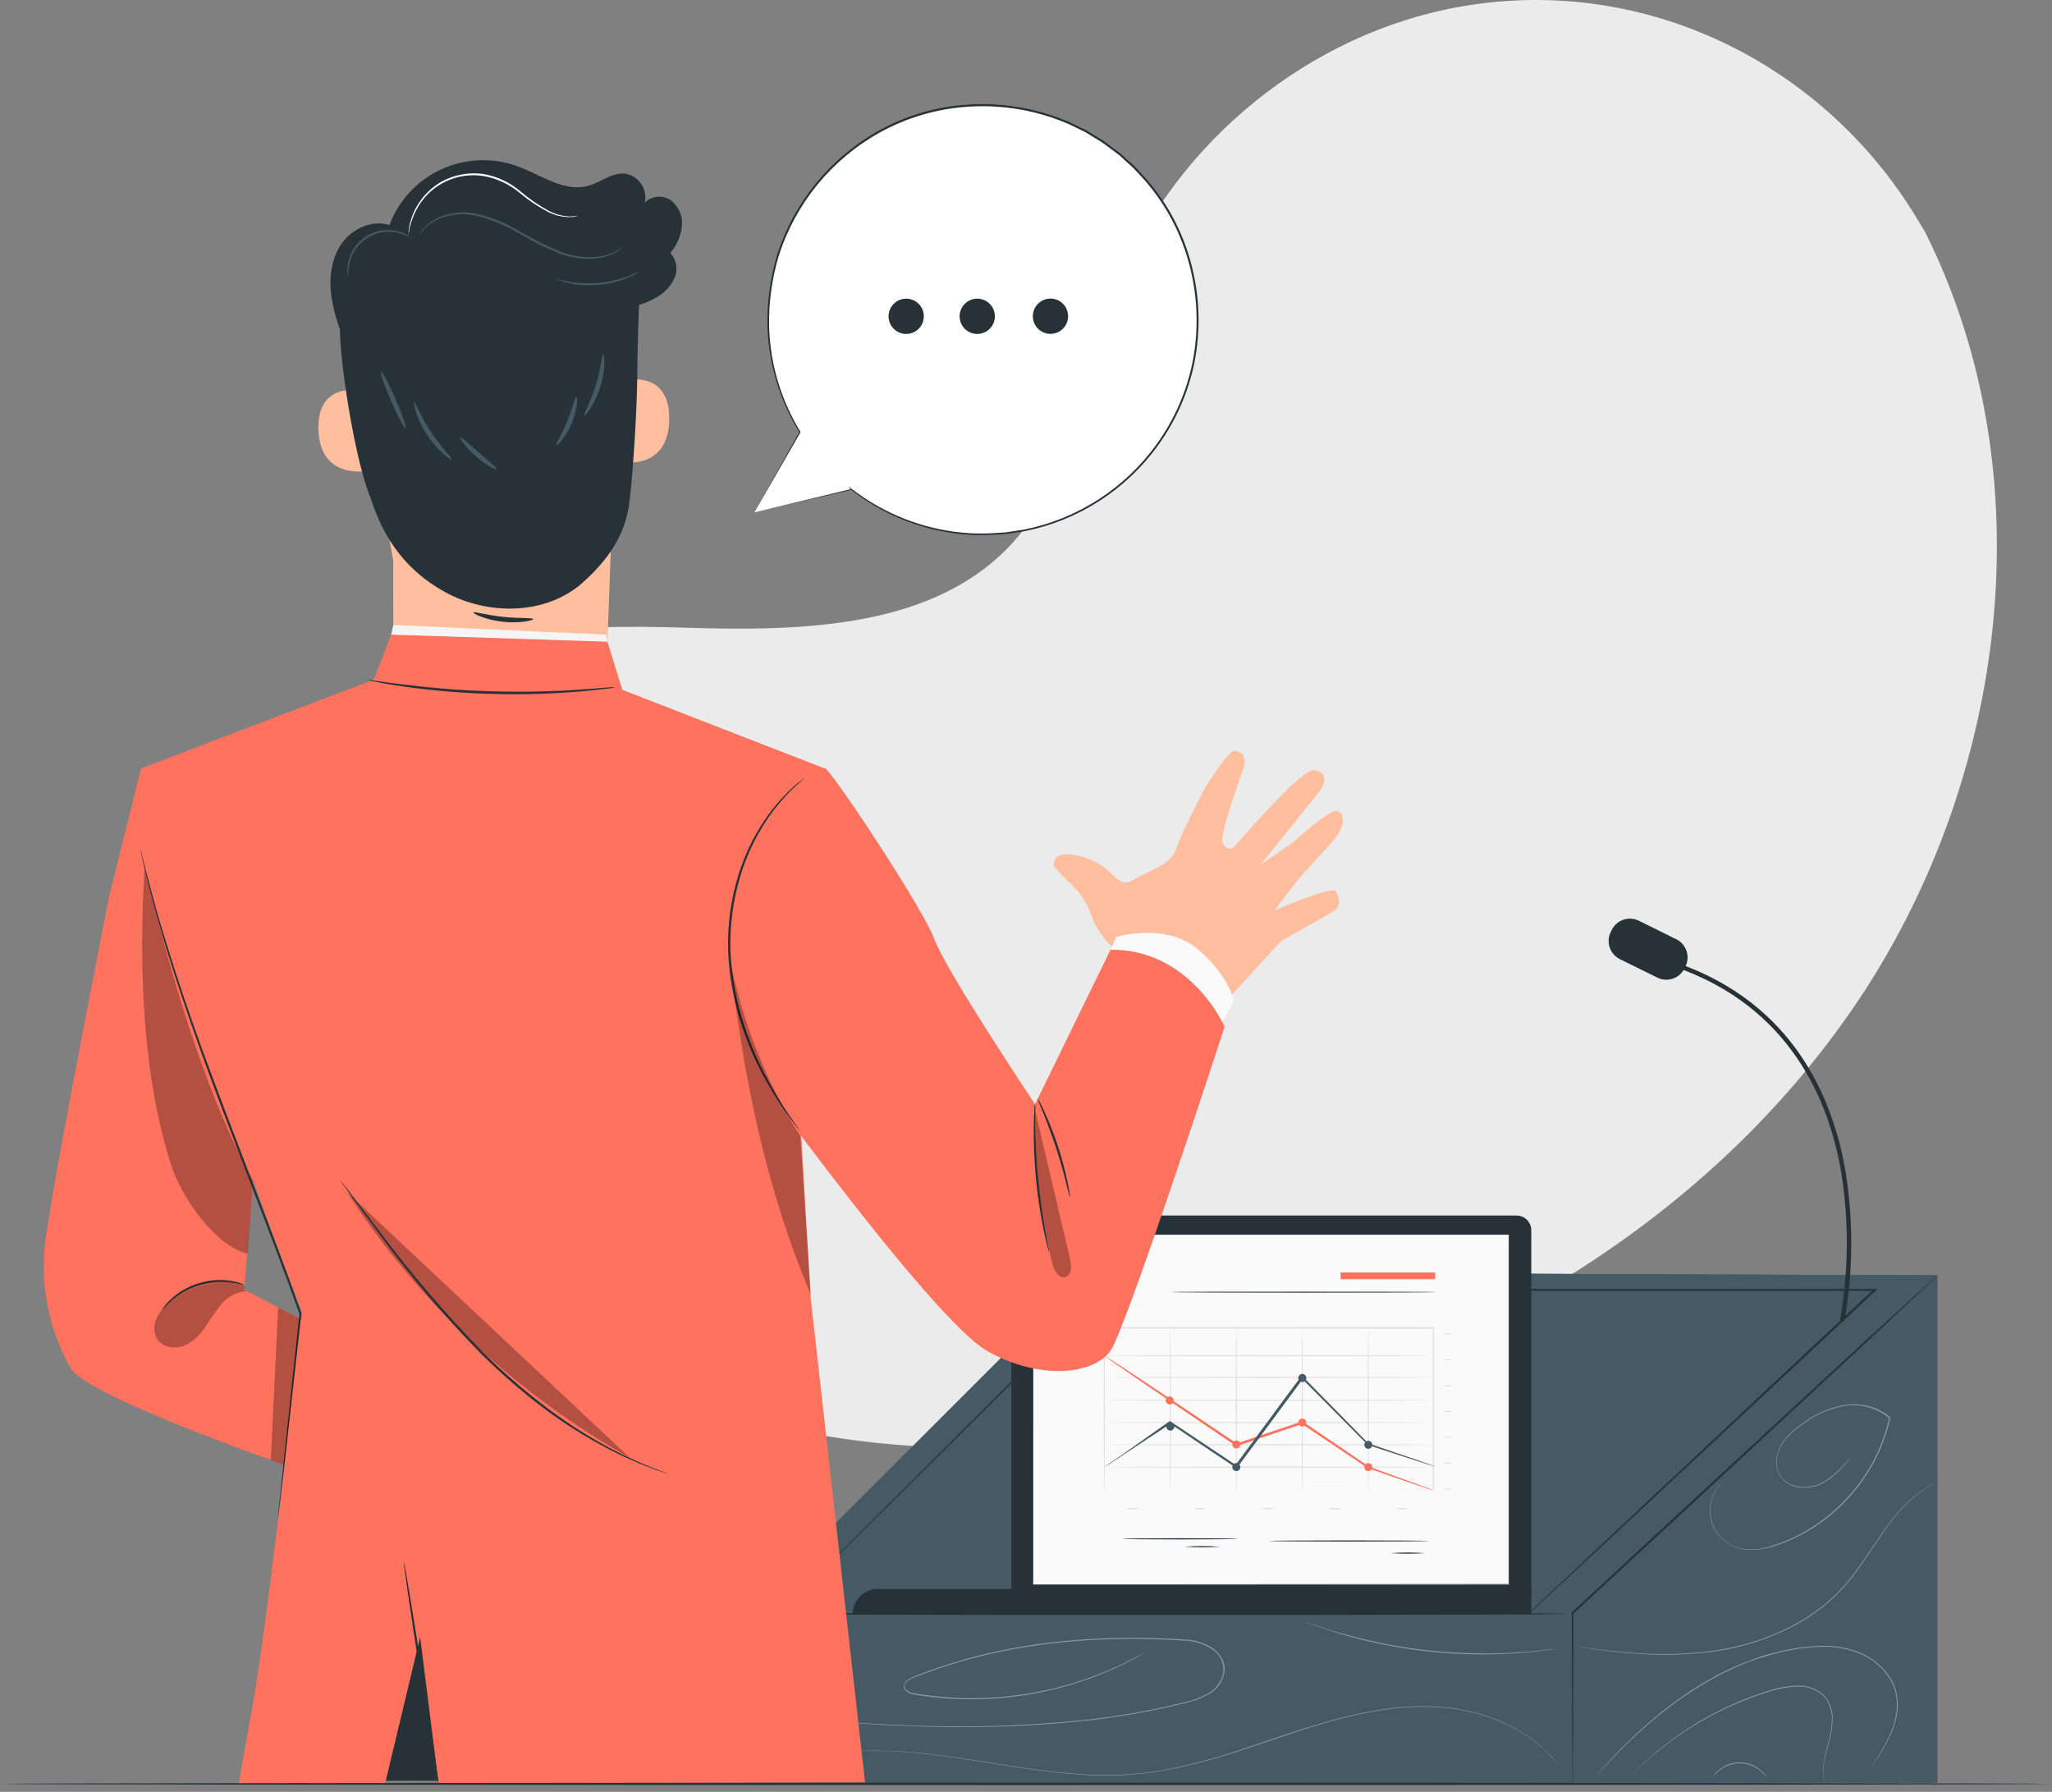 <svg width="465" height="406" viewBox="0 0 465 406" fill="none" xmlns="http://www.w3.org/2000/svg">
<rect x="0" y="0" width="465" height="406" fill="#808080" stroke="none"/>
<path d="M436.19 52.47L433.88 48.67C414.39 16.99 379.15 -2.13 341.99 0.19C337.206 0.488 332.451 1.133 327.76 2.12C293.98 9.26 264.59 34.49 252.4 66.8C245.24 85.8 243.23 107.67 229.64 122.8C211.94 142.43 181.89 143.04 155.48 142.23C129.07 141.42 98.99 142.11 81.38 161.82C70.35 174.12 66.85 191.67 67.74 208.2C70.09 251.95 100.97 291.08 140.24 310.53C179.51 329.98 225.74 331.72 268.72 323.16C328.93 311.16 386.19 278.27 420.6 227.43C455.01 176.59 463.73 107.34 436.19 52.47Z" fill="#EBEBEB"/>
<path d="M439.05 403.98V288.98H247.05C247.05 288.98 242.58 403.98 247.05 403.98H439.05Z" fill="#455A64"/>
<path d="M439.05 288.98L356.33 365.45H169.03L246.26 288.22L439.05 288.98Z" fill="#455A64"/>
<path d="M356.33 365.45H169.03V403.98H356.33V365.45Z" fill="#455A64"/>
<path d="M245.03 365.45L246.26 288.22L439.05 288.98L356.33 365.45H245.03Z" fill="#455A64"/>
<path d="M417.97 299.3L416.97 299.09C418.927 288.006 419.012 276.672 417.22 265.56C414.45 249.33 405.66 228.09 379.54 219.07L379.86 218.12C406.46 227.31 415.4 248.92 418.21 265.42C420.019 276.648 419.938 288.099 417.97 299.3Z" fill="#263238"/>
<path d="M365.235 210.71L365.004 211.177C363.881 213.449 364.813 216.202 367.086 217.325L375.566 221.517C377.839 222.64 380.592 221.708 381.715 219.435L381.945 218.969C383.068 216.697 382.137 213.944 379.864 212.821L371.383 208.629C369.111 207.506 366.358 208.438 365.235 210.71Z" fill="#263238"/>
<path d="M356.33 403.98C356.33 403.98 356.33 403.92 356.33 403.8C356.33 403.68 356.33 403.49 356.33 403.27C356.33 402.77 356.33 402.09 356.33 401.2C356.33 399.37 356.33 396.72 356.26 393.37C356.26 386.6 356.21 376.97 356.17 365.45V365.35L356.24 365.29L383.44 340.1L422.65 303.87L434.65 292.93L437.92 289.98L438.78 289.22C438.874 289.129 438.974 289.045 439.08 288.97C439.08 288.97 439 289.08 438.81 289.26L437.99 290.06L434.79 293.06L422.95 304.12L383.75 340.46L356.48 365.67L356.55 365.5C356.55 377.02 356.48 386.65 356.46 393.42C356.46 396.77 356.41 399.42 356.4 401.25C356.4 402.14 356.4 402.82 356.4 403.32C356.4 403.54 356.4 403.71 356.4 403.85C356.4 403.99 356.33 403.98 356.33 403.98Z" fill="#263238"/>
<path d="M354.82 365.67C354.82 365.81 313.19 365.93 261.82 365.93C210.45 365.93 168.82 365.81 168.82 365.67C168.82 365.53 210.45 365.4 261.82 365.4C313.19 365.4 354.82 365.5 354.82 365.67Z" fill="#263238"/>
<path d="M346.29 365.67C346.29 365.67 346.4 365.54 346.64 365.31L347.72 364.31L351.94 360.31L367.94 345.25L424.65 292.08L424.81 292.48H339.25H250.25L250.41 292.41L196.97 345.46L181.88 360.38L177.88 364.31L176.88 365.31C176.65 365.54 176.52 365.65 176.52 365.65C176.52 365.65 176.63 365.52 176.86 365.29L177.86 364.29L181.86 360.29L196.86 345.29L250.16 292.11L250.23 292.05H250.33H339.33H424.89H425.48L425.05 292.45L368.24 345.45L352.15 360.4L347.88 364.35L346.78 365.35L346.29 365.67Z" fill="#263238"/>
<path d="M246.27 366.05C246.13 366.05 246.01 350.32 246.01 330.92C246.01 311.52 246.13 295.78 246.27 295.78C246.41 295.78 246.53 311.51 246.53 330.92C246.53 350.33 246.42 366.05 246.27 366.05Z" fill="#263238"/>
<g opacity="0.4">
<path d="M353.65 400.58L352.44 399.06C352.02 398.57 351.49 397.99 350.85 397.31C350.21 396.63 349.42 395.9 348.46 395.15C346.174 393.289 343.656 391.733 340.97 390.52C337.41 388.915 333.644 387.814 329.78 387.25C325.093 386.584 320.337 386.547 315.64 387.14C310.249 387.822 304.927 388.963 299.73 390.55C294.23 392.15 288.55 394.17 282.62 396.14C276.522 398.245 270.283 399.915 263.95 401.14C257.585 402.258 251.104 402.574 244.66 402.08C238.42 401.66 232.45 400.76 226.78 399.87C221.11 398.98 215.72 398.09 210.65 397.5C205.951 396.946 201.222 396.685 196.49 396.72C189.625 396.705 182.81 397.886 176.35 400.21C175.22 400.64 174.22 401.04 173.35 401.46C172.627 401.758 171.92 402.092 171.23 402.46L169.52 403.39L171.21 402.39C171.76 402.06 172.48 401.73 173.32 401.33C174.16 400.93 175.16 400.5 176.32 400.06C182.8 397.757 189.633 396.609 196.51 396.67C201.248 396.624 205.984 396.875 210.69 397.42C215.77 398.01 221.16 398.88 226.83 399.77C232.5 400.66 238.46 401.55 244.69 401.97C251.121 402.459 257.587 402.143 263.94 401.03C270.261 399.787 276.486 398.099 282.57 395.98C288.5 393.98 294.18 391.98 299.7 390.4C304.909 388.824 310.241 387.687 315.64 387C320.352 386.422 325.12 386.469 329.82 387.14C333.695 387.72 337.471 388.834 341.04 390.45C343.729 391.674 346.247 393.244 348.53 395.12C349.53 395.88 350.24 396.66 350.92 397.3C351.6 397.94 352.08 398.58 352.49 399.07L353.65 400.58Z" fill="white"/>
</g>
<g opacity="0.4">
<path d="M259.82 374.25L257.65 375.49C256.21 376.29 254.05 377.4 251.18 378.65C243.039 382.13 234.372 384.219 225.54 384.83C219.444 385.259 213.318 384.967 207.29 383.96C206.432 383.89 205.633 383.493 205.06 382.85C204.935 382.662 204.859 382.445 204.838 382.22C204.817 381.995 204.852 381.768 204.94 381.56C205.116 381.149 205.412 380.8 205.79 380.56C206.535 380.12 207.326 379.764 208.15 379.5L210.59 378.56C213.89 377.39 217.33 376.3 220.91 375.37C235.24 371.63 251.66 370.37 268.69 371.52C270.838 371.606 272.925 372.258 274.74 373.41C275.617 374.021 276.342 374.825 276.86 375.76C277.389 376.695 277.603 377.774 277.47 378.84C277.293 379.879 276.888 380.866 276.285 381.731C275.681 382.595 274.894 383.315 273.98 383.84C272.195 384.84 270.265 385.555 268.26 385.96C260.742 387.807 253.108 389.143 245.41 389.96C232.374 391.279 219.26 391.657 206.17 391.09C194.99 390.68 185.97 389.99 179.73 389.52C173.49 389.05 170.05 388.74 170.05 388.74L179.74 389.44C185.97 389.88 195 390.55 206.17 390.95C219.255 391.488 232.361 391.093 245.39 389.77C253.078 388.953 260.702 387.616 268.21 385.77C270.186 385.362 272.088 384.653 273.85 383.67C274.733 383.16 275.493 382.464 276.079 381.63C276.664 380.795 277.061 379.843 277.24 378.84C277.317 377.81 277.111 376.778 276.644 375.856C276.176 374.934 275.466 374.158 274.59 373.61C272.807 372.48 270.759 371.839 268.65 371.75C251.65 370.58 235.24 371.86 220.94 375.59C217.36 376.51 213.94 377.59 210.63 378.77L208.19 379.69C207.388 379.944 206.614 380.279 205.88 380.69C205.533 380.908 205.256 381.22 205.08 381.59C205.005 381.771 204.976 381.968 204.996 382.164C205.015 382.359 205.082 382.547 205.19 382.71C205.742 383.298 206.496 383.655 207.3 383.71C213.314 384.717 219.426 385.016 225.51 384.6C234.331 384.009 242.991 381.944 251.13 378.49C254 377.26 256.13 376.16 257.61 375.37L259.82 374.25Z" fill="white"/>
</g>
<g opacity="0.4">
<path d="M352.13 373.67C352.13 373.67 348.95 374.22 343.74 374.59C341.14 374.78 338.03 374.88 334.58 374.85C331.13 374.82 327.34 374.59 323.38 374.16C319.42 373.73 315.68 373.07 312.3 372.37C308.92 371.67 305.92 370.87 303.42 370.1C298.42 368.6 295.42 367.37 295.42 367.37L295.97 367.54L297.56 368.09C298.25 368.34 299.09 368.63 300.08 368.93C301.07 369.23 302.18 369.62 303.44 369.93C305.94 370.68 308.95 371.43 312.32 372.15C315.69 372.87 319.43 373.47 323.38 373.92C327.33 374.37 331.12 374.56 334.56 374.63C338 374.7 341.11 374.63 343.71 374.41C345.01 374.36 346.19 374.23 347.22 374.15C348.25 374.07 349.14 373.97 349.86 373.88L351.53 373.69L352.13 373.67Z" fill="white"/>
</g>
<g opacity="0.4">
<path d="M423.71 400.84C423.71 400.84 423.89 400.54 424.27 399.98C424.65 399.42 425.19 398.59 425.87 397.51C426.693 396.193 427.434 394.827 428.09 393.42C428.972 391.569 429.546 389.586 429.79 387.55C430.064 385.067 429.527 382.562 428.26 380.41C426.744 377.98 424.541 376.056 421.93 374.88C419.035 373.622 415.895 373.024 412.74 373.13C409.363 373.227 406.009 373.707 402.74 374.56C401.04 374.94 399.41 375.5 397.8 376.01C396.19 376.52 394.63 377.16 393.15 377.87C390.263 379.151 387.469 380.635 384.79 382.31C380.259 385.157 375.986 388.396 372.02 391.99C368.63 395.05 366.02 397.72 364.31 399.58L362.31 401.76L361.61 402.51C361.61 402.51 362.52 401.43 364.23 399.51C365.94 397.59 368.52 394.94 371.9 391.86C375.856 388.251 380.122 384.998 384.65 382.14C387.332 380.462 390.129 378.975 393.02 377.69C394.51 376.97 396.1 376.43 397.69 375.82C399.28 375.21 400.95 374.74 402.69 374.36C405.983 373.494 409.366 373.014 412.77 372.93C415.957 372.824 419.128 373.432 422.05 374.71C424.692 375.904 426.92 377.857 428.45 380.32C429.726 382.506 430.262 385.045 429.98 387.56C429.722 389.611 429.134 391.606 428.24 393.47C427.571 394.875 426.816 396.237 425.98 397.55C424.56 399.67 423.71 400.84 423.71 400.84Z" fill="white"/>
</g>
<g opacity="0.4">
<path d="M414.05 405.54C414.05 405.54 413.92 405.32 413.72 404.88C413.455 404.239 413.273 403.567 413.18 402.88C413.051 401.772 413.075 400.652 413.25 399.55C413.482 398.096 413.799 396.657 414.2 395.24C414.701 393.537 415.007 391.782 415.11 390.01C415.198 389.002 415.086 387.987 414.781 387.022C414.475 386.058 413.982 385.163 413.33 384.39C412.53 383.608 411.574 383.005 410.525 382.618C409.475 382.232 408.356 382.073 407.24 382.15C404.823 382.246 402.434 382.715 400.16 383.54C392.037 386.12 384.422 390.085 377.65 395.26C375.605 396.824 373.643 398.493 371.77 400.26C371.1 400.88 370.61 401.39 370.26 401.72C369.91 402.05 369.73 402.23 369.73 402.23C369.73 402.23 370.41 401.48 371.73 400.23C373.588 398.44 375.541 396.751 377.58 395.17C384.333 389.94 391.952 385.936 400.09 383.34C402.383 382.507 404.792 382.038 407.23 381.95C408.373 381.872 409.519 382.038 410.593 382.436C411.667 382.834 412.644 383.456 413.46 384.26C414.129 385.052 414.633 385.969 414.944 386.958C415.255 387.947 415.366 388.988 415.27 390.02C415.159 391.803 414.843 393.568 414.33 395.28C413.915 396.69 413.581 398.122 413.33 399.57C413.152 400.661 413.118 401.77 413.23 402.87C413.316 403.554 413.484 404.226 413.73 404.87L414.05 405.54Z" fill="white"/>
</g>
<g opacity="0.4">
<path d="M400.38 402.76C399.944 402.21 399.459 401.701 398.93 401.24C397.611 400.166 395.971 399.564 394.27 399.53C392.572 399.539 390.927 400.12 389.6 401.18C389.06 401.631 388.564 402.133 388.12 402.68C388.473 402.06 388.942 401.513 389.5 401.07C390.831 399.937 392.524 399.32 394.271 399.331C396.019 399.342 397.704 399.98 399.02 401.13C399.572 401.583 400.033 402.136 400.38 402.76Z" fill="white"/>
</g>
<g opacity="0.4">
<path d="M439.89 335.43L438.99 335.83C438.132 336.226 437.3 336.677 436.5 337.18C433.599 339.106 431.043 341.506 428.94 344.28C426.17 347.71 423.55 352.28 420.04 356.94C418.197 359.381 416.079 361.602 413.73 363.56C411.199 365.654 408.438 367.452 405.5 368.92C399.816 371.744 393.691 373.573 387.39 374.33C382.258 374.953 377.079 375.101 371.92 374.77C367.51 374.51 363.97 374.06 361.53 373.72C359.09 373.38 357.75 373.14 357.75 373.14C357.75 373.14 358.09 373.14 358.75 373.26L361.56 373.64C364 373.96 367.56 374.38 371.95 374.64C377.098 374.947 382.262 374.783 387.38 374.15C393.659 373.384 399.762 371.558 405.43 368.75C408.349 367.283 411.096 365.495 413.62 363.42C415.955 361.468 418.065 359.261 419.91 356.84C423.42 352.2 426.05 347.62 428.85 344.2C430.969 341.42 433.55 339.026 436.48 337.12C437.283 336.619 438.122 336.178 438.99 335.8L439.89 335.43Z" fill="white"/>
</g>
<g opacity="0.4">
<path d="M419.52 330.18C419.52 330.18 419.28 330.48 418.81 331.02C418.34 331.56 417.64 332.36 416.66 333.32C415.498 334.511 414.146 335.501 412.66 336.25C411.652 336.741 410.556 337.026 409.436 337.088C408.317 337.15 407.196 336.987 406.14 336.61C404.895 336.163 403.849 335.287 403.19 334.14C402.527 332.864 402.329 331.397 402.63 329.99C402.937 328.488 403.626 327.089 404.63 325.93C405.692 324.709 406.901 323.624 408.23 322.7C411 320.561 414.228 319.092 417.66 318.41C419.499 318.1 421.381 318.151 423.2 318.56C425.092 318.977 426.847 319.868 428.3 321.15H428.35V321.21C427.872 323.424 427.203 325.592 426.35 327.69C423.255 335.175 417.971 341.55 411.19 345.98C408.244 347.895 405.047 349.393 401.69 350.43C398.55 351.36 395.28 351.56 392.69 350.36C391.534 349.83 390.502 349.063 389.662 348.108C388.821 347.154 388.19 346.034 387.81 344.82C387.248 342.977 387.319 340.999 388.01 339.2C388.427 338.064 389.074 337.025 389.91 336.15C390.194 335.842 390.509 335.564 390.85 335.32L390.61 335.53C390.373 335.732 390.149 335.95 389.94 336.18C389.125 337.062 388.495 338.099 388.09 339.23C387.416 341.013 387.356 342.97 387.92 344.79C388.286 345.981 388.896 347.083 389.71 348.027C390.524 348.97 391.525 349.734 392.65 350.27C395.2 351.43 398.44 351.27 401.55 350.27C404.889 349.234 408.066 347.736 410.99 345.82C417.739 341.429 423.005 335.103 426.1 327.67C426.953 325.582 427.622 323.424 428.1 321.22V321.32C426.668 320.122 424.988 319.257 423.18 318.788C421.373 318.32 419.484 318.259 417.65 318.61C414.242 319.273 411.036 320.725 408.29 322.85C406.974 323.764 405.775 324.835 404.72 326.04C403.717 327.177 403.028 328.556 402.72 330.04C402.435 331.395 402.622 332.806 403.25 334.04C403.89 335.159 404.908 336.013 406.12 336.45C407.158 336.826 408.261 336.991 409.363 336.934C410.466 336.878 411.546 336.601 412.54 336.12C414.02 335.382 415.371 334.409 416.54 333.24C417.54 332.24 418.23 331.49 418.71 330.96L419.52 330.18Z" fill="white"/>
</g>
<path d="M193.21 365.75H347V360.03H198.94C197.422 360.03 195.966 360.632 194.892 361.705C193.817 362.777 193.213 364.232 193.21 365.75Z" fill="#263238"/>
<path d="M232.52 364.53H343.66C345.505 364.53 347 363.034 347 361.19V278.76C347 276.915 345.505 275.42 343.66 275.42H232.52C230.675 275.42 229.18 276.915 229.18 278.76V361.19C229.18 363.034 230.675 364.53 232.52 364.53Z" fill="#263238"/>
<path d="M342.08 279.66H234.1V359.02H342.08V279.66Z" fill="#FAFAFA"/>
<path d="M234.1 359.02C234.1 359.02 234.1 358.52 234.1 357.56C234.1 356.6 234.1 355.17 234.1 353.32C234.1 349.6 234.1 344.16 234.1 337.22C234.1 323.36 234.1 303.54 234.17 279.66L234.04 279.77H342.04L341.89 279.64C341.89 308.45 341.89 335.64 341.89 359L342.03 358.88L263.92 358.94H241.92H241.86H263.86H342.06H342.2V358.83C342.2 335.43 342.2 308.28 342.2 279.47V279.33H342.03H234.03H233.89V279.67C233.89 303.58 233.95 323.43 233.96 337.31C233.96 344.23 233.96 349.66 233.96 353.37C233.96 355.22 233.96 356.63 233.96 357.59C233.96 358.55 234.1 359.02 234.1 359.02Z" fill="#263238"/>
<path d="M250.26 301.02H251.72H255.93H271.6L324.84 301.07L324.71 300.94V337.67L324.84 337.54H271.97H256.42H252.24H251.16H250.8H252.24H256.42H271.97L324.84 337.59H324.97V300.69H324.84H271.6H255.93H251.72H250.63L250.26 301.02Z" fill="#E0E0E0"/>
<path d="M250.26 307.19C250.26 307.26 266.95 307.32 287.55 307.32C308.15 307.32 324.84 307.26 324.84 307.19C324.84 307.12 308.15 307.05 287.55 307.05C266.95 307.05 250.26 307.11 250.26 307.19Z" fill="#E0E0E0"/>
<path d="M250.8 312.1C250.8 312.17 267.5 312.23 288.09 312.23C308.68 312.23 325.38 312.17 325.38 312.1C325.38 312.03 308.69 311.97 288.09 311.97C267.49 311.97 250.8 312.03 250.8 312.1Z" fill="#E0E0E0"/>
<path d="M250.26 317.28C250.26 317.35 266.95 317.41 287.55 317.41C308.15 317.41 324.84 317.35 324.84 317.28C324.84 317.21 308.15 317.15 287.55 317.15C266.95 317.15 250.26 317.21 250.26 317.28Z" fill="#E0E0E0"/>
<path d="M250.26 322.33C250.26 322.4 266.95 322.46 287.55 322.46C308.15 322.46 324.84 322.4 324.84 322.33C324.84 322.26 308.15 322.19 287.55 322.19C266.95 322.19 250.26 322.25 250.26 322.33Z" fill="#E0E0E0"/>
<path d="M250.26 327.37C250.26 327.45 266.95 327.51 287.55 327.51C308.15 327.51 324.84 327.45 324.84 327.37C324.84 327.29 308.15 327.24 287.55 327.24C266.95 327.24 250.26 327.3 250.26 327.37Z" fill="#E0E0E0"/>
<path d="M324.84 332.42C324.84 332.35 308.14 332.29 287.55 332.29C266.96 332.29 250.26 332.35 250.26 332.42C250.26 332.49 266.95 332.55 287.55 332.55C308.15 332.55 324.84 332.49 324.84 332.42Z" fill="#E0E0E0"/>
<path d="M310.07 338.21C310.14 338.21 310.2 329.89 310.2 319.62C310.2 309.35 310.14 301.02 310.07 301.02C310 301.02 309.94 309.34 309.94 319.62C309.94 329.9 310 338.21 310.07 338.21Z" fill="#E0E0E0"/>
<path d="M295.12 338.21C295.19 338.21 295.25 329.89 295.25 319.62C295.25 309.35 295.19 301.02 295.12 301.02C295.05 301.02 294.98 309.34 294.98 319.62C294.98 329.9 295.04 338.21 295.12 338.21Z" fill="#E0E0E0"/>
<path d="M280.16 338.21C280.24 338.21 280.3 329.89 280.3 319.62C280.3 309.35 280.24 301.02 280.16 301.02C280.08 301.02 280.03 309.34 280.03 319.62C280.03 329.9 280.09 338.21 280.16 338.21Z" fill="#E0E0E0"/>
<path d="M265.21 338.21C265.28 338.21 265.34 329.89 265.34 319.62C265.34 309.35 265.28 301.02 265.21 301.02C265.14 301.02 265.08 309.34 265.08 319.62C265.08 329.9 265.14 338.21 265.21 338.21Z" fill="#E0E0E0"/>
<path d="M250.26 338.21C250.33 338.21 250.39 329.89 250.39 319.62C250.39 309.35 250.33 301.02 250.26 301.02C250.19 301.02 250.12 309.34 250.12 319.62C250.12 329.9 250.18 338.21 250.26 338.21Z" fill="#E0E0E0"/>
<path d="M250.26 307.19C250.434 307.35 250.621 307.493 250.82 307.62L252.49 308.81L258.75 313.13C264.08 316.78 271.54 321.86 280.02 327.59L280.12 327.66H280.25L286.6 325.52L295.2 322.61H294.97L309.97 332.66L320.79 336.4L323.79 337.4L324.57 337.64L324.84 337.71L324.59 337.58L323.83 337.28L320.89 336.19L310.14 332.28H310.19L295.26 322.14L295.16 322.07H295.03L286.43 324.97L280.08 327.11H280.31C271.82 321.39 264.31 316.37 258.95 312.79L252.65 308.67L250.92 307.56C250.714 307.413 250.493 307.289 250.26 307.19Z" fill="#FF725E"/>
<path d="M309.16 332.42C309.16 332.6 309.214 332.776 309.314 332.925C309.413 333.075 309.556 333.192 309.722 333.26C309.888 333.329 310.071 333.347 310.248 333.312C310.424 333.277 310.586 333.19 310.714 333.063C310.841 332.936 310.928 332.774 310.963 332.597C310.998 332.421 310.98 332.238 310.911 332.072C310.842 331.905 310.725 331.763 310.576 331.663C310.426 331.563 310.25 331.51 310.07 331.51C309.829 331.51 309.597 331.606 309.427 331.776C309.256 331.947 309.16 332.178 309.16 332.42Z" fill="#FF725E"/>
<path d="M294.21 322.33C294.21 322.51 294.263 322.686 294.363 322.835C294.463 322.985 294.605 323.102 294.772 323.171C294.938 323.24 295.121 323.258 295.297 323.222C295.474 323.187 295.636 323.101 295.763 322.973C295.891 322.846 295.977 322.684 296.012 322.507C296.048 322.331 296.03 322.148 295.961 321.982C295.892 321.815 295.775 321.673 295.626 321.573C295.476 321.473 295.3 321.42 295.12 321.42C295 321.42 294.882 321.443 294.772 321.489C294.661 321.535 294.561 321.602 294.477 321.686C294.392 321.771 294.325 321.871 294.279 321.982C294.234 322.092 294.21 322.21 294.21 322.33Z" fill="#FF725E"/>
<path d="M279.25 327.29C279.25 327.531 279.346 327.763 279.517 327.933C279.687 328.104 279.919 328.2 280.16 328.2C280.401 328.2 280.633 328.104 280.803 327.933C280.974 327.763 281.07 327.531 281.07 327.29C281.07 327.049 280.974 326.817 280.803 326.646C280.633 326.476 280.401 326.38 280.16 326.38C279.919 326.38 279.687 326.476 279.517 326.646C279.346 326.817 279.25 327.049 279.25 327.29Z" fill="#FF725E"/>
<path d="M264.15 317.32C264.15 317.5 264.204 317.676 264.303 317.826C264.403 317.975 264.546 318.092 264.712 318.161C264.878 318.23 265.061 318.248 265.238 318.213C265.414 318.178 265.576 318.091 265.704 317.964C265.831 317.836 265.918 317.674 265.953 317.498C265.988 317.321 265.97 317.138 265.901 316.972C265.832 316.806 265.715 316.664 265.566 316.564C265.416 316.464 265.24 316.41 265.06 316.41C264.819 316.41 264.587 316.506 264.417 316.677C264.246 316.847 264.15 317.079 264.15 317.32Z" fill="#FF725E"/>
<path d="M250.26 332.42C250.36 332.383 250.454 332.332 250.54 332.27L251.34 331.77L254.34 329.77L265.34 322.54H265.12C269.37 325.41 274.47 328.83 280.04 332.54L280.24 332.68L280.39 332.48C282.86 329.16 285.51 325.58 288.25 321.88L295.34 312.3H294.95L309.95 327.4L321.06 331.01L324.06 331.96L324.85 332.2C324.94 332.235 325.034 332.255 325.13 332.26L324.87 332.14L324.09 331.86L321.09 330.8L310.03 327.03L310.11 327.08C305.99 322.87 300.88 317.68 295.2 311.89L294.99 311.68L294.81 311.92C292.54 314.92 290.16 318.19 287.71 321.5L279.86 332.11L280.21 332.05L265.21 322.05L265.1 321.97L264.99 322.05L254.23 329.67L251.23 331.72L250.47 332.27C250.34 332.34 250.25 332.41 250.26 332.42Z" fill="#455A64"/>
<path d="M294.21 312.23C294.21 312.471 294.306 312.703 294.477 312.873C294.647 313.044 294.879 313.14 295.12 313.14C295.361 313.14 295.593 313.044 295.763 312.873C295.934 312.703 296.03 312.471 296.03 312.23C296.03 311.988 295.934 311.757 295.763 311.586C295.593 311.416 295.361 311.32 295.12 311.32C294.879 311.32 294.647 311.416 294.477 311.586C294.306 311.757 294.21 311.988 294.21 312.23Z" fill="#455A64"/>
<path d="M309.16 327.37C309.16 327.55 309.214 327.726 309.314 327.876C309.413 328.025 309.556 328.142 309.722 328.211C309.888 328.28 310.071 328.298 310.248 328.262C310.424 328.227 310.586 328.141 310.714 328.013C310.841 327.886 310.928 327.724 310.963 327.547C310.998 327.371 310.98 327.188 310.911 327.022C310.842 326.855 310.725 326.713 310.576 326.613C310.426 326.513 310.25 326.46 310.07 326.46C309.951 326.46 309.832 326.484 309.722 326.529C309.611 326.575 309.511 326.642 309.427 326.726C309.342 326.811 309.275 326.911 309.229 327.022C309.184 327.132 309.16 327.25 309.16 327.37Z" fill="#455A64"/>
<path d="M279.25 332.42C279.25 332.6 279.303 332.776 279.403 332.925C279.503 333.075 279.645 333.192 279.812 333.26C279.978 333.329 280.161 333.347 280.338 333.312C280.514 333.277 280.676 333.19 280.803 333.063C280.931 332.936 281.017 332.774 281.053 332.597C281.088 332.421 281.07 332.238 281.001 332.072C280.932 331.905 280.815 331.763 280.666 331.663C280.516 331.563 280.34 331.51 280.16 331.51C280.041 331.51 279.922 331.533 279.812 331.579C279.701 331.625 279.601 331.692 279.517 331.776C279.432 331.861 279.365 331.961 279.319 332.072C279.274 332.182 279.25 332.3 279.25 332.42Z" fill="#455A64"/>
<path d="M264.3 323.24C264.3 323.42 264.353 323.596 264.453 323.746C264.553 323.895 264.696 324.012 264.862 324.081C265.028 324.15 265.211 324.168 265.388 324.133C265.564 324.097 265.726 324.011 265.854 323.884C265.981 323.756 266.067 323.594 266.103 323.418C266.138 323.241 266.12 323.058 266.051 322.892C265.982 322.726 265.865 322.583 265.716 322.483C265.566 322.383 265.39 322.33 265.21 322.33C264.969 322.33 264.737 322.426 264.567 322.597C264.396 322.767 264.3 322.999 264.3 323.24Z" fill="#455A64"/>
<path d="M316.31 341.83C316.777 341.969 317.266 342.016 317.75 341.97C318.235 342.017 318.724 341.97 319.19 341.83C318.721 341.702 318.234 341.658 317.75 341.7C317.266 341.659 316.779 341.703 316.31 341.83Z" fill="#E0E0E0"/>
<path d="M301.03 341.83C301.497 341.969 301.985 342.016 302.47 341.97C302.955 342.017 303.444 341.97 303.91 341.83C303.441 341.702 302.954 341.658 302.47 341.7C301.986 341.659 301.499 341.703 301.03 341.83Z" fill="#E0E0E0"/>
<path d="M285.75 341.83C286.216 341.97 286.705 342.017 287.19 341.97C287.675 342.016 288.163 341.969 288.63 341.83C288.161 341.703 287.674 341.659 287.19 341.7C286.706 341.658 286.219 341.702 285.75 341.83Z" fill="#E0E0E0"/>
<path d="M270.46 341.83C270.926 341.969 271.415 342.016 271.9 341.97C272.385 342.017 272.874 341.97 273.34 341.83C272.871 341.702 272.384 341.658 271.9 341.7C271.416 341.659 270.929 341.703 270.46 341.83Z" fill="#E0E0E0"/>
<path d="M255.18 341.83C255.646 341.97 256.136 342.017 256.62 341.97C257.105 342.016 257.594 341.969 258.06 341.83C257.603 341.696 257.126 341.642 256.65 341.67C256.155 341.634 255.657 341.688 255.18 341.83Z" fill="#E0E0E0"/>
<path d="M326.95 337.45C327.712 337.636 328.508 337.636 329.27 337.45C328.506 337.276 327.714 337.276 326.95 337.45Z" fill="#E0E0E0"/>
<path d="M326.95 331.58C327.712 331.767 328.508 331.767 329.27 331.58C328.506 331.407 327.714 331.407 326.95 331.58Z" fill="#E0E0E0"/>
<path d="M326.95 325.67C327.712 325.857 328.508 325.857 329.27 325.67C328.506 325.497 327.714 325.497 326.95 325.67Z" fill="#E0E0E0"/>
<path d="M326.95 319.84C327.712 320.026 328.508 320.026 329.27 319.84C328.506 319.667 327.714 319.667 326.95 319.84Z" fill="#E0E0E0"/>
<path d="M326.95 313.97C327.712 314.156 328.508 314.156 329.27 313.97C328.506 313.797 327.714 313.797 326.95 313.97Z" fill="#E0E0E0"/>
<path d="M326.95 308.1C327.712 308.286 328.508 308.286 329.27 308.1C328.506 307.926 327.714 307.926 326.95 308.1Z" fill="#E0E0E0"/>
<path d="M326.95 302.23C327.712 302.417 328.508 302.417 329.27 302.23C328.506 302.057 327.714 302.057 326.95 302.23Z" fill="#E0E0E0"/>
<path d="M303.8 289.85H325.23V288.33H303.8V289.85Z" fill="#FF725E"/>
<path d="M265.53 292.76C265.53 292.84 278.93 292.89 295.45 292.89C311.97 292.89 325.37 292.84 325.37 292.76C325.37 292.68 311.98 292.67 295.45 292.67C278.92 292.67 265.53 292.67 265.53 292.76Z" fill="#263238"/>
<path d="M287.4 349.16C287.4 349.23 295.57 349.29 305.65 349.29C315.73 349.29 323.89 349.23 323.89 349.16C323.89 349.09 315.72 349.03 305.65 349.03C295.58 349.03 287.4 349.09 287.4 349.16Z" fill="#263238"/>
<path d="M315.13 351.92C317.724 352.093 320.326 352.093 322.92 351.92C320.327 351.733 317.723 351.733 315.13 351.92Z" fill="#263238"/>
<path d="M254.32 348.67C254.32 348.75 260.13 348.81 267.32 348.81C274.51 348.81 280.32 348.75 280.32 348.67C280.32 348.59 274.51 348.54 267.32 348.54C260.13 348.54 254.32 348.6 254.32 348.67Z" fill="#263238"/>
<path d="M268.43 350.46C271.131 350.633 273.84 350.633 276.54 350.46C273.84 350.273 271.13 350.273 268.43 350.46Z" fill="#263238"/>
<path d="M181.4 362.89H74.36V403.48H181.4V362.89Z" fill="#263238"/>
<path d="M252.34 214.9C252.34 214.9 248.54 211.43 247.34 207.47C246.288 204.461 244.464 201.781 242.05 199.7C241.39 199.2 238.75 196.23 238.75 196.23C238.75 196.23 238.42 193.23 242.22 193.58C246.055 193.892 249.641 195.6 252.3 198.38C254.94 201.19 256.43 199.53 258.25 198.54C260.07 197.55 265.52 195.73 266.51 192.43C267.5 189.13 272.79 179.04 272.79 179.04C272.79 179.04 278.24 169.79 279.9 170.12C281.56 170.45 282.5 171.55 281.84 173.87C281.18 176.19 276.1 189.45 277.09 191.11C278.08 192.77 279.09 192.43 279.9 191.6C280.71 190.77 294.69 174.32 297.67 174.51C300.65 174.7 300.56 177.22 299.07 179.21C297.58 181.2 285.52 196.06 285.52 196.06L293.12 190.77C293.12 190.77 301.06 183.49 302.82 183.77C305.42 184.24 304.31 188.04 302.04 190.58C299.92 192.95 294.28 199.17 294.28 199.17L288.82 206.28C288.82 206.28 301.91 200.62 302.73 201.94C303.55 203.26 303.73 205.25 302.73 206.07C301.73 206.89 290.31 213.22 290.31 213.22L276.59 228.22L252.34 214.9Z" fill="#FFBE9D"/>
<path d="M89.14 165.03L136.97 164.41L138.45 123.55C138.45 123.55 141.72 122.85 141.94 105.12C142.16 87.39 142.94 57.24 142.94 57.24C132.857 52.909 121.8 51.347 110.911 52.717C100.023 54.086 89.697 58.337 81 65.03L78.37 67.03L89.11 127.03L89.14 165.03Z" fill="#FFBE9D"/>
<path d="M83.96 88.87C83.66 88.74 71.77 85.26 72.16 97.39C72.55 109.52 84.65 106.67 84.65 106.28C84.65 105.89 83.96 88.87 83.96 88.87Z" fill="#FFBE9D"/>
<path d="M140.91 86.33C141.22 86.2 152.03 83.33 151.64 95.42C151.25 107.51 139.16 104.65 139.15 104.3C139.14 103.95 140.91 86.33 140.91 86.33Z" fill="#FFBE9D"/>
<path d="M154.52 51.3C154.644 50.201 154.488 49.088 154.067 48.065C153.646 47.042 152.973 46.143 152.11 45.45C151.219 44.802 150.126 44.491 149.028 44.574C147.929 44.656 146.895 45.126 146.11 45.9C146.276 45.159 146.285 44.391 146.136 43.647C145.986 42.902 145.682 42.197 145.243 41.578C144.803 40.958 144.239 40.438 143.585 40.051C142.932 39.664 142.205 39.418 141.45 39.33C138.56 39.15 136.09 41.33 133.29 42.1C130.49 42.87 127.64 42.2 125.01 41.1C122.38 40 119.91 38.67 117.25 37.67C111.636 35.622 105.441 35.872 100.011 38.366C94.581 40.861 90.354 45.397 88.25 50.99C84.37 49.77 79.97 51.74 77.57 54.99C75.17 58.24 74.57 62.59 75.04 66.63C75.411 69.362 76.082 72.045 77.04 74.63C77.04 74.85 77.04 75.08 77.04 75.31C77.23 85.06 82.31 115.88 86.47 115.95C93.73 116.06 88.02 83.02 88.02 83.02C96.92 79.59 93.6 66.25 95.83 64.23C98.06 62.21 102.71 57.5 121.34 67.03C128.58 70.73 138.2 70.61 143.45 69.42L143.92 69.32H144.03C144.081 69.302 144.131 69.282 144.18 69.26C145.868 68.845 147.48 68.17 148.96 67.26C150.707 66.257 152.087 64.722 152.9 62.88C153.286 61.957 153.397 60.942 153.22 59.957C153.042 58.973 152.584 58.06 151.9 57.33C153.349 55.622 154.261 53.524 154.52 51.3Z" fill="#263238"/>
<path d="M80.03 87.51C81.84 97.67 81.48 103.01 83.16 109.8C85.81 120.54 91.16 128.8 100.82 134.14C110.48 139.48 123.58 139.41 131.9 132.14C137.65 127.04 141.75 121.31 142.65 113.67C143.55 106.03 144.36 92.53 144.41 84.86C144.51 71.01 145.41 57.77 145.41 57.77L105.84 50.67L83.33 64.01L80.03 87.51Z" fill="#263238"/>
<path d="M120.83 140.26C120.89 140.55 117.78 141.32 113.9 140.88C110.02 140.44 107.15 139.03 107.27 138.77C107.39 138.51 110.27 139.38 114.02 139.77C117.77 140.16 120.78 139.94 120.83 140.26Z" fill="#263238"/>
<path d="M131.12 48.85C130.516 49.066 129.881 49.181 129.24 49.19C127.48 49.208 125.741 48.803 124.17 48.01C121.89 46.807 119.745 45.366 117.77 43.71C115.38 41.699 112.492 40.369 109.41 39.86C106.602 39.446 103.735 39.86 101.159 41.052C98.583 42.244 96.412 44.161 94.91 46.57C93.683 48.582 92.882 50.825 92.56 53.16C92.561 52.521 92.627 51.885 92.76 51.26C93.188 49.124 94.076 47.107 95.363 45.349C96.649 43.591 98.303 42.134 100.21 41.08C103.044 39.564 106.286 38.983 109.47 39.42C112.63 39.945 115.584 41.328 118.01 43.42C119.961 45.072 122.071 46.526 124.31 47.76C125.831 48.559 127.513 49 129.23 49.05C129.863 49.021 130.495 48.954 131.12 48.85Z" fill="white"/>
<path d="M93.12 53.84C92.207 53.401 91.257 53.047 90.28 52.78C89.099 52.484 87.87 52.429 86.667 52.617C85.464 52.806 84.311 53.234 83.276 53.877C82.242 54.519 81.347 55.363 80.645 56.358C79.943 57.353 79.448 58.48 79.19 59.67C78.999 60.659 78.895 61.663 78.88 62.67C78.794 62.404 78.747 62.128 78.74 61.85C78.682 61.09 78.732 60.325 78.89 59.58C79.123 58.332 79.613 57.147 80.33 56.1C81.046 55.052 81.973 54.166 83.052 53.497C84.13 52.828 85.336 52.391 86.593 52.214C87.849 52.037 89.129 52.124 90.35 52.47C91.086 52.668 91.793 52.964 92.45 53.35C92.698 53.477 92.924 53.642 93.12 53.84Z" fill="#455A64"/>
<path d="M91.95 97.09C91.67 97.21 90.18 94.43 88.63 90.87C87.08 87.31 86.05 84.33 86.33 84.21C86.61 84.09 88.09 86.87 89.64 90.43C91.19 93.99 92.23 96.97 91.95 97.09Z" fill="#455A64"/>
<path d="M102.31 104.05C102.15 104.29 99.13 102.2 96.71 98.46C94.29 94.72 93.56 91.13 93.84 91.08C94.12 91.03 95.29 94.3 97.64 97.85C99.99 101.4 102.53 103.8 102.31 104.05Z" fill="#455A64"/>
<path d="M112.54 106.29C112.38 106.55 110.13 105.41 107.81 103.38C105.49 101.35 104.04 99.27 104.27 99.08C104.5 98.89 106.27 100.58 108.53 102.54C110.79 104.5 112.71 106.03 112.54 106.29Z" fill="#455A64"/>
<path d="M130.65 89.86C130.94 89.86 130.91 92.71 129.58 95.86C128.25 99.01 126.27 101.08 126.06 100.86C125.85 100.64 127.32 98.43 128.55 95.41C129.78 92.39 130.28 89.82 130.65 89.86Z" fill="#455A64"/>
<path d="M136.72 80.28C137.01 80.28 137.3 83.71 136.03 87.71C134.76 91.71 132.57 94.39 132.35 94.21C132.13 94.03 133.79 91.21 134.97 87.38C136.15 83.55 136.4 80.27 136.72 80.28Z" fill="#455A64"/>
<path d="M141.42 55.77C140.952 56.247 140.42 56.658 139.84 56.99C138.248 57.914 136.466 58.464 134.63 58.6C131.905 58.792 129.172 58.372 126.63 57.37C123.569 56.123 120.607 54.645 117.77 52.95C114.953 51.268 111.927 49.963 108.77 49.07C106.192 48.354 103.468 48.354 100.89 49.07C99.155 49.553 97.567 50.46 96.27 51.71C95.37 52.62 95.03 53.25 94.99 53.22C95.289 52.619 95.681 52.069 96.15 51.59C97.427 50.259 99.03 49.287 100.8 48.77C103.427 47.987 106.218 47.938 108.87 48.63C112.067 49.514 115.131 50.822 117.98 52.52C120.802 54.208 123.743 55.688 126.78 56.95C129.261 57.947 131.931 58.388 134.6 58.24C137.071 58.125 139.449 57.264 141.42 55.77Z" fill="#455A64"/>
<path d="M144.94 61.52C144.747 61.69 144.532 61.831 144.3 61.94C143.692 62.294 143.061 62.604 142.41 62.87C140.27 63.774 138.003 64.341 135.69 64.55C133.375 64.76 131.041 64.615 128.77 64.12C128.093 63.969 127.425 63.778 126.77 63.55C126.518 63.485 126.279 63.381 126.06 63.24C126.06 63.17 127.13 63.5 128.85 63.81C131.101 64.203 133.393 64.303 135.67 64.11C137.944 63.892 140.18 63.378 142.32 62.58C143.94 61.96 144.91 61.45 144.94 61.52Z" fill="#455A64"/>
<path d="M31.98 174.11C31.98 174.11 42.42 222.65 48.98 242.76C58.25 271.34 68.47 297.38 68.47 297.38C68.47 297.38 61.47 360.99 57.65 384.21L54.08 404.12H87.27L95.21 370.94L99.38 404.12L196.03 403.86L183.71 294.08L181.05 248.31L186.85 174.11L140.26 156L84.16 154.2L31.98 174.11Z" fill="#FF725E"/>
<path d="M15.92 309.82C11.091 301.247 9.096 291.366 10.22 281.59C12.3 265.79 24.73 203.12 24.73 203.12L31.98 174.12L59.98 237.83L55.32 292.22L68.89 299.22L64.49 331.89C64.49 331.89 18.87 316.09 15.92 309.82Z" fill="#FF725E"/>
<path d="M161.07 229.48C162.16 230.99 210.28 298.64 223.84 306.19C236.09 313 248.01 311.26 251.64 306.08C255.27 300.9 277.5 232.67 277.5 232.67C277.5 232.67 269.25 213.13 251.65 215.2L234.55 250.2C234.55 250.2 214.32 219.9 211.73 212.79C209.14 205.68 187.52 173.15 186.86 174.08C184.3 177.73 154.85 220.87 161.07 229.48Z" fill="#FF725E"/>
<path d="M84.16 155.36L88.65 143.79C88.65 143.79 136.86 145.13 137.65 145.4L141.03 156.31L107.76 160.45L84.16 155.36Z" fill="#FF725E"/>
<path d="M88.64 143.79L89.14 141.61L137.27 143.79L137.66 145.4L88.64 143.79Z" fill="#F5F5F5"/>
<g opacity="0.3">
<path d="M57.4 267.61C45.96 246.68 38.4 219.72 32.77 196.54C31.42 218.32 32.16 243.4 38.84 264.17C41.11 271.22 48.78 282.32 55.99 284.03C56.32 284.27 56.78 273.21 57.4 267.61Z" fill="black"/>
</g>
<path d="M62.99 344.14C62.977 344.067 62.977 343.993 62.99 343.92L63.05 343.26C63.05 342.66 63.18 341.81 63.29 340.73C63.52 338.48 63.85 335.25 64.29 331.17C65.16 322.95 66.4 311.33 67.87 297.63V297.73C64.58 288.46 60.65 278.17 56.48 267.36C52.55 257.15 48.8 247.42 45.6 238.5C42.4 229.58 39.68 221.5 37.6 214.61C33.42 200.88 31.75 192.15 31.75 192.15C31.801 192.28 31.841 192.414 31.87 192.55C31.94 192.83 32.04 193.22 32.17 193.71C32.44 194.76 32.82 196.26 33.3 198.18C33.78 200.1 34.46 202.48 35.2 205.23C35.94 207.98 36.87 211.08 37.95 214.5C40.05 221.35 42.78 229.43 46.03 238.34C49.28 247.25 53.03 256.96 56.95 267.17C61.11 277.99 65.03 288.28 68.3 297.57V297.63V297.67C66.76 311.37 65.45 322.98 64.53 331.19C64.06 335.26 63.68 338.49 63.42 340.73C63.28 341.82 63.18 342.66 63.1 343.26L63.01 343.91C63.009 343.987 63.002 344.064 62.99 344.14Z" fill="#263238"/>
<path d="M181.26 256.18C181.26 256.18 181.2 256.13 181.11 256.02L180.68 255.49C180.32 255.03 179.75 254.36 179.1 253.44C177.213 250.881 175.483 248.209 173.92 245.44C171.581 241.34 169.652 237.019 168.16 232.54C166.312 227.05 165.248 221.327 165 215.54C164.813 209.74 165.587 203.948 167.29 198.4C168.667 193.869 170.724 189.574 173.39 185.66C175.176 183.023 177.267 180.606 179.62 178.46C180.43 177.68 181.16 177.18 181.62 176.8L182.15 176.39C182.28 176.3 182.34 176.25 182.35 176.26C182.306 176.324 182.252 176.382 182.19 176.43L181.69 176.88C181.26 177.29 180.55 177.81 179.77 178.61C177.484 180.798 175.448 183.233 173.7 185.87C171.111 189.78 169.109 194.049 167.76 198.54C166.096 204.047 165.343 209.79 165.53 215.54C165.788 221.274 166.838 226.944 168.65 232.39C170.118 236.847 172.003 241.157 174.28 245.26C175.8 248.035 177.469 250.726 179.28 253.32C179.9 254.25 180.44 254.94 180.77 255.43L181.16 255.98C181.203 256.042 181.237 256.109 181.26 256.18Z" fill="#263238"/>
<g opacity="0.3">
<path d="M165.44 217.37C168.26 243.37 173.52 269.22 183.72 293.3L181.34 257.4C173.601 245.16 168.209 231.585 165.44 217.37Z" fill="black"/>
</g>
<g opacity="0.3">
<path d="M78.65 270.13C94.818 295.073 116.797 315.721 142.7 330.3Z" fill="black"/>
</g>
<path d="M55.38 291.14C55.38 291.24 54.26 290.84 52.38 290.62C51.309 290.486 50.227 290.456 49.15 290.53C47.833 290.629 46.529 290.863 45.26 291.23C44.009 291.62 42.8 292.132 41.65 292.76C40.711 293.293 39.82 293.909 38.99 294.6C37.65 295.79 36.9 296.67 36.82 296.67C36.74 296.67 36.95 296.41 37.26 295.98C37.447 295.72 37.654 295.476 37.88 295.25C38.153 294.924 38.451 294.62 38.77 294.34C39.583 293.58 40.474 292.91 41.43 292.34C42.608 291.66 43.859 291.117 45.16 290.72C46.463 290.341 47.805 290.113 49.16 290.04C50.267 289.992 51.377 290.059 52.47 290.24C52.889 290.304 53.303 290.394 53.71 290.51C54.025 290.58 54.332 290.677 54.63 290.8C54.898 290.869 55.152 290.984 55.38 291.14Z" fill="#263238"/>
<path d="M242.46 271.3C242.096 270.199 241.799 269.077 241.57 267.94C241.05 265.86 240.28 263 239.26 259.94C238.24 256.88 237.18 254.07 236.37 252.09C235.886 251.035 235.462 249.953 235.1 248.85C235.299 249.093 235.464 249.362 235.59 249.65C235.87 250.18 236.26 250.96 236.71 251.94C237.869 254.496 238.887 257.113 239.76 259.78C240.634 262.444 241.358 265.155 241.93 267.9C242.14 268.96 242.3 269.82 242.38 270.41C242.447 270.702 242.474 271.001 242.46 271.3Z" fill="#263238"/>
<path d="M237.73 283.67C237.562 283.259 237.431 282.834 237.34 282.4C237.12 281.57 236.84 280.4 236.53 278.88C235.724 274.982 235.134 271.043 234.76 267.08C234.38 263.122 234.213 259.146 234.26 255.17C234.26 253.64 234.34 252.41 234.4 251.56C234.394 251.116 234.441 250.673 234.54 250.24C234.598 250.677 234.618 251.119 234.6 251.56C234.6 252.56 234.6 253.73 234.6 255.17C234.65 258.17 234.81 262.41 235.25 267.04C235.69 271.67 236.33 275.81 236.86 278.81L237.51 282.35C237.635 282.78 237.708 283.223 237.73 283.67Z" fill="#263238"/>
<path d="M151.34 333.93L151.09 333.87L150.36 333.63C149.72 333.41 148.76 333.14 147.57 332.63C144.174 331.366 140.864 329.883 137.66 328.19C132.9 325.706 128.34 322.858 124.02 319.67C118.739 315.743 113.746 311.442 109.08 306.8C100.713 298.272 92.963 289.159 85.89 279.53C83.14 275.86 80.95 272.87 79.46 270.79L77.74 268.39L77.31 267.76C77.21 267.61 77.16 267.54 77.17 267.53C77.238 267.586 77.298 267.649 77.35 267.72L77.83 268.33L79.65 270.67L86.21 279.3C93.356 288.85 101.129 297.914 109.48 306.43C114.129 311.056 119.094 315.353 124.34 319.29C128.628 322.498 133.147 325.386 137.86 327.93C141.039 329.641 144.315 331.167 147.67 332.5C148.85 333 149.8 333.3 150.42 333.56L151.14 333.84C151.27 333.88 151.35 333.92 151.34 333.93Z" fill="#263238"/>
<g opacity="0.3">
<path d="M55.37 291.27C49.83 289.34 42.25 291.38 37.79 295.62C36.691 296.588 35.835 297.8 35.29 299.16C35.024 299.842 34.914 300.575 34.967 301.305C35.021 302.035 35.237 302.744 35.6 303.38C36.78 305.23 39.41 305.74 41.48 305.01C43.517 304.141 45.24 302.673 46.42 300.8C47.591 298.942 48.866 297.153 50.24 295.44C50.933 294.587 51.798 293.889 52.778 293.391C53.758 292.893 54.832 292.606 55.93 292.55L55.29 292.21L55.37 291.27Z" fill="black"/>
</g>
<g opacity="0.3">
<path d="M63.03 296.22L61.37 330.82L64.46 331.91L67.96 298.78L63.03 296.22Z" fill="black"/>
</g>
<g opacity="0.3">
<path d="M234.65 250.23C234.341 262.343 235.612 274.445 238.43 286.23C238.81 287.82 239.91 289.82 241.43 289.34C242.95 288.86 242.84 286.84 242.49 285.34C241.35 280.493 240.213 275.643 239.08 270.79L234.28 250.34" fill="black"/>
</g>
<path d="M251.65 215.2L252.97 212.28C252.97 212.28 264.32 208.89 271.58 215.2C278.84 221.51 279.58 226.86 279.58 226.86L276.96 231.52C276.96 231.52 269.02 214.96 251.65 215.2Z" fill="#FAFAFA"/>
<path d="M139.33 155.74C139.149 155.803 138.961 155.843 138.77 155.86L137.15 156.08C135.74 156.27 133.7 156.49 131.15 156.7C124.555 157.246 117.935 157.423 111.32 157.23C104.705 157.042 98.105 156.488 91.55 155.57C89.04 155.21 87.01 154.87 85.62 154.57L84.01 154.26C83.821 154.233 83.636 154.183 83.46 154.11C83.65 154.088 83.841 154.088 84.03 154.11L85.65 154.33C87.05 154.54 89.08 154.82 91.65 155.13C96.65 155.76 103.65 156.42 111.38 156.64C119.11 156.86 126.11 156.64 131.17 156.27C133.7 156.1 135.74 155.94 137.17 155.81L138.8 155.68C138.978 155.687 139.155 155.707 139.33 155.74Z" fill="#263238"/>
<path d="M91.51 353.89C91.65 353.89 93.51 365.1 95.68 378.97C97.85 392.84 99.48 404.1 99.34 404.12C99.2 404.14 97.34 392.92 95.17 379.05C93 365.18 91.37 353.92 91.51 353.89Z" fill="#263238"/>
<path d="M464.71 404.2C464.71 404.34 360.8 404.46 232.71 404.46C104.62 404.46 0.64 404.34 0.64 404.2C0.64 404.06 104.52 403.94 232.71 403.94C360.9 403.94 464.71 404.06 464.71 404.2Z" fill="#263238"/>
<path d="M170.95 116.1L181.28 97.91C174.899 87.544 172.626 75.166 174.908 63.209C177.19 51.252 183.861 40.582 193.611 33.294C203.361 26.006 215.484 22.629 227.598 23.826C239.711 25.023 250.939 30.707 259.075 39.762C267.21 48.816 271.664 60.586 271.562 72.758C271.46 84.931 266.809 96.624 258.523 105.541C250.237 114.458 238.915 119.953 226.783 120.947C214.651 121.94 202.586 118.36 192.96 110.91L170.95 116.1Z" fill="white"/>
<path d="M170.95 116.1L192.95 110.79L192.88 111L192.28 110.22L193.06 110.82C196.15 113.183 199.507 115.177 203.06 116.76C207.283 118.631 211.751 119.887 216.33 120.49C218.861 120.837 221.418 120.961 223.97 120.86C225.29 120.78 226.63 120.74 227.97 120.62L232.05 120C244.177 117.583 254.933 110.648 262.14 100.6C266.14 95.045 268.909 88.7 270.26 81.99C271.636 74.893 271.435 67.58 269.67 60.57C267.856 53.245 264.318 46.46 259.35 40.78L257.35 38.62C256.7 37.89 255.93 37.29 255.23 36.62C254.53 35.95 253.84 35.28 253.05 34.72L250.74 32.99C249.98 32.41 249.182 31.882 248.35 31.41L245.91 29.92L243.34 28.67C242.503 28.238 241.641 27.854 240.76 27.52C233.906 24.811 226.532 23.673 219.18 24.19C212.226 24.662 205.459 26.655 199.36 30.03C188.398 36.119 180.188 46.18 176.42 58.14C174.914 63.234 174.193 68.528 174.28 73.84C174.394 78.454 175.172 83.028 176.59 87.42C177.778 91.07 179.385 94.57 181.38 97.85V97.92V97.98C174.69 109.61 171.38 115.34 170.94 116.11C171.38 115.34 174.61 109.56 181.16 97.86V97.98C179.13 94.694 177.495 91.18 176.29 87.51C174.842 83.095 174.041 78.494 173.91 73.85C173.802 68.496 174.514 63.158 176.02 58.02C179.799 45.941 188.067 35.773 199.12 29.61C205.272 26.195 212.1 24.173 219.12 23.69C226.547 23.158 233.998 24.307 240.92 27.05C241.815 27.379 242.687 27.766 243.53 28.21L246.11 29.46L248.58 30.96C249.424 31.435 250.233 31.969 251 32.56L253.33 34.3C254.13 34.87 254.8 35.59 255.54 36.23C256.28 36.87 257.03 37.51 257.68 38.23L259.68 40.42C264.693 46.164 268.264 53.02 270.1 60.42C271.887 67.506 272.085 74.899 270.68 82.07C269.31 88.847 266.507 95.254 262.46 100.86C255.175 110.993 244.306 117.972 232.06 120.38L227.95 121C226.59 121.12 225.24 121.15 223.95 121.22C221.377 121.317 218.801 121.19 216.25 120.84C207.732 119.69 199.673 116.294 192.9 111L193.08 110.82L193.21 110.98H193.01L170.95 116.1Z" fill="#263238"/>
<path d="M209.35 71.67C209.35 72.461 209.116 73.234 208.676 73.892C208.236 74.55 207.612 75.063 206.881 75.365C206.15 75.668 205.346 75.747 204.57 75.593C203.794 75.439 203.081 75.058 202.522 74.498C201.962 73.939 201.581 73.226 201.427 72.45C201.273 71.674 201.352 70.87 201.655 70.139C201.957 69.408 202.47 68.784 203.128 68.344C203.786 67.904 204.559 67.67 205.35 67.67C206.411 67.67 207.428 68.091 208.179 68.841C208.929 69.592 209.35 70.609 209.35 71.67Z" fill="#263238"/>
<path d="M225.45 71.67C225.45 72.461 225.216 73.234 224.776 73.892C224.337 74.55 223.712 75.063 222.981 75.365C222.25 75.668 221.446 75.747 220.67 75.593C219.894 75.439 219.181 75.058 218.622 74.498C218.062 73.939 217.681 73.226 217.527 72.45C217.373 71.674 217.452 70.87 217.755 70.139C218.057 69.408 218.57 68.784 219.228 68.344C219.886 67.904 220.659 67.67 221.45 67.67C222.511 67.67 223.528 68.091 224.279 68.841C225.029 69.592 225.45 70.609 225.45 71.67Z" fill="#263238"/>
<path d="M241.52 69.67C241.911 70.356 242.09 71.141 242.035 71.928C241.98 72.715 241.694 73.469 241.212 74.093C240.73 74.718 240.074 75.186 239.327 75.439C238.579 75.692 237.774 75.718 237.012 75.514C236.25 75.311 235.565 74.886 235.043 74.294C234.522 73.702 234.187 72.969 234.081 72.187C233.975 71.405 234.103 70.61 234.448 69.9C234.793 69.191 235.34 68.599 236.02 68.2C236.477 67.932 236.983 67.757 237.507 67.686C238.032 67.615 238.566 67.649 239.078 67.785C239.589 67.922 240.069 68.159 240.488 68.483C240.907 68.806 241.258 69.21 241.52 69.67Z" fill="#263238"/>
</svg>
